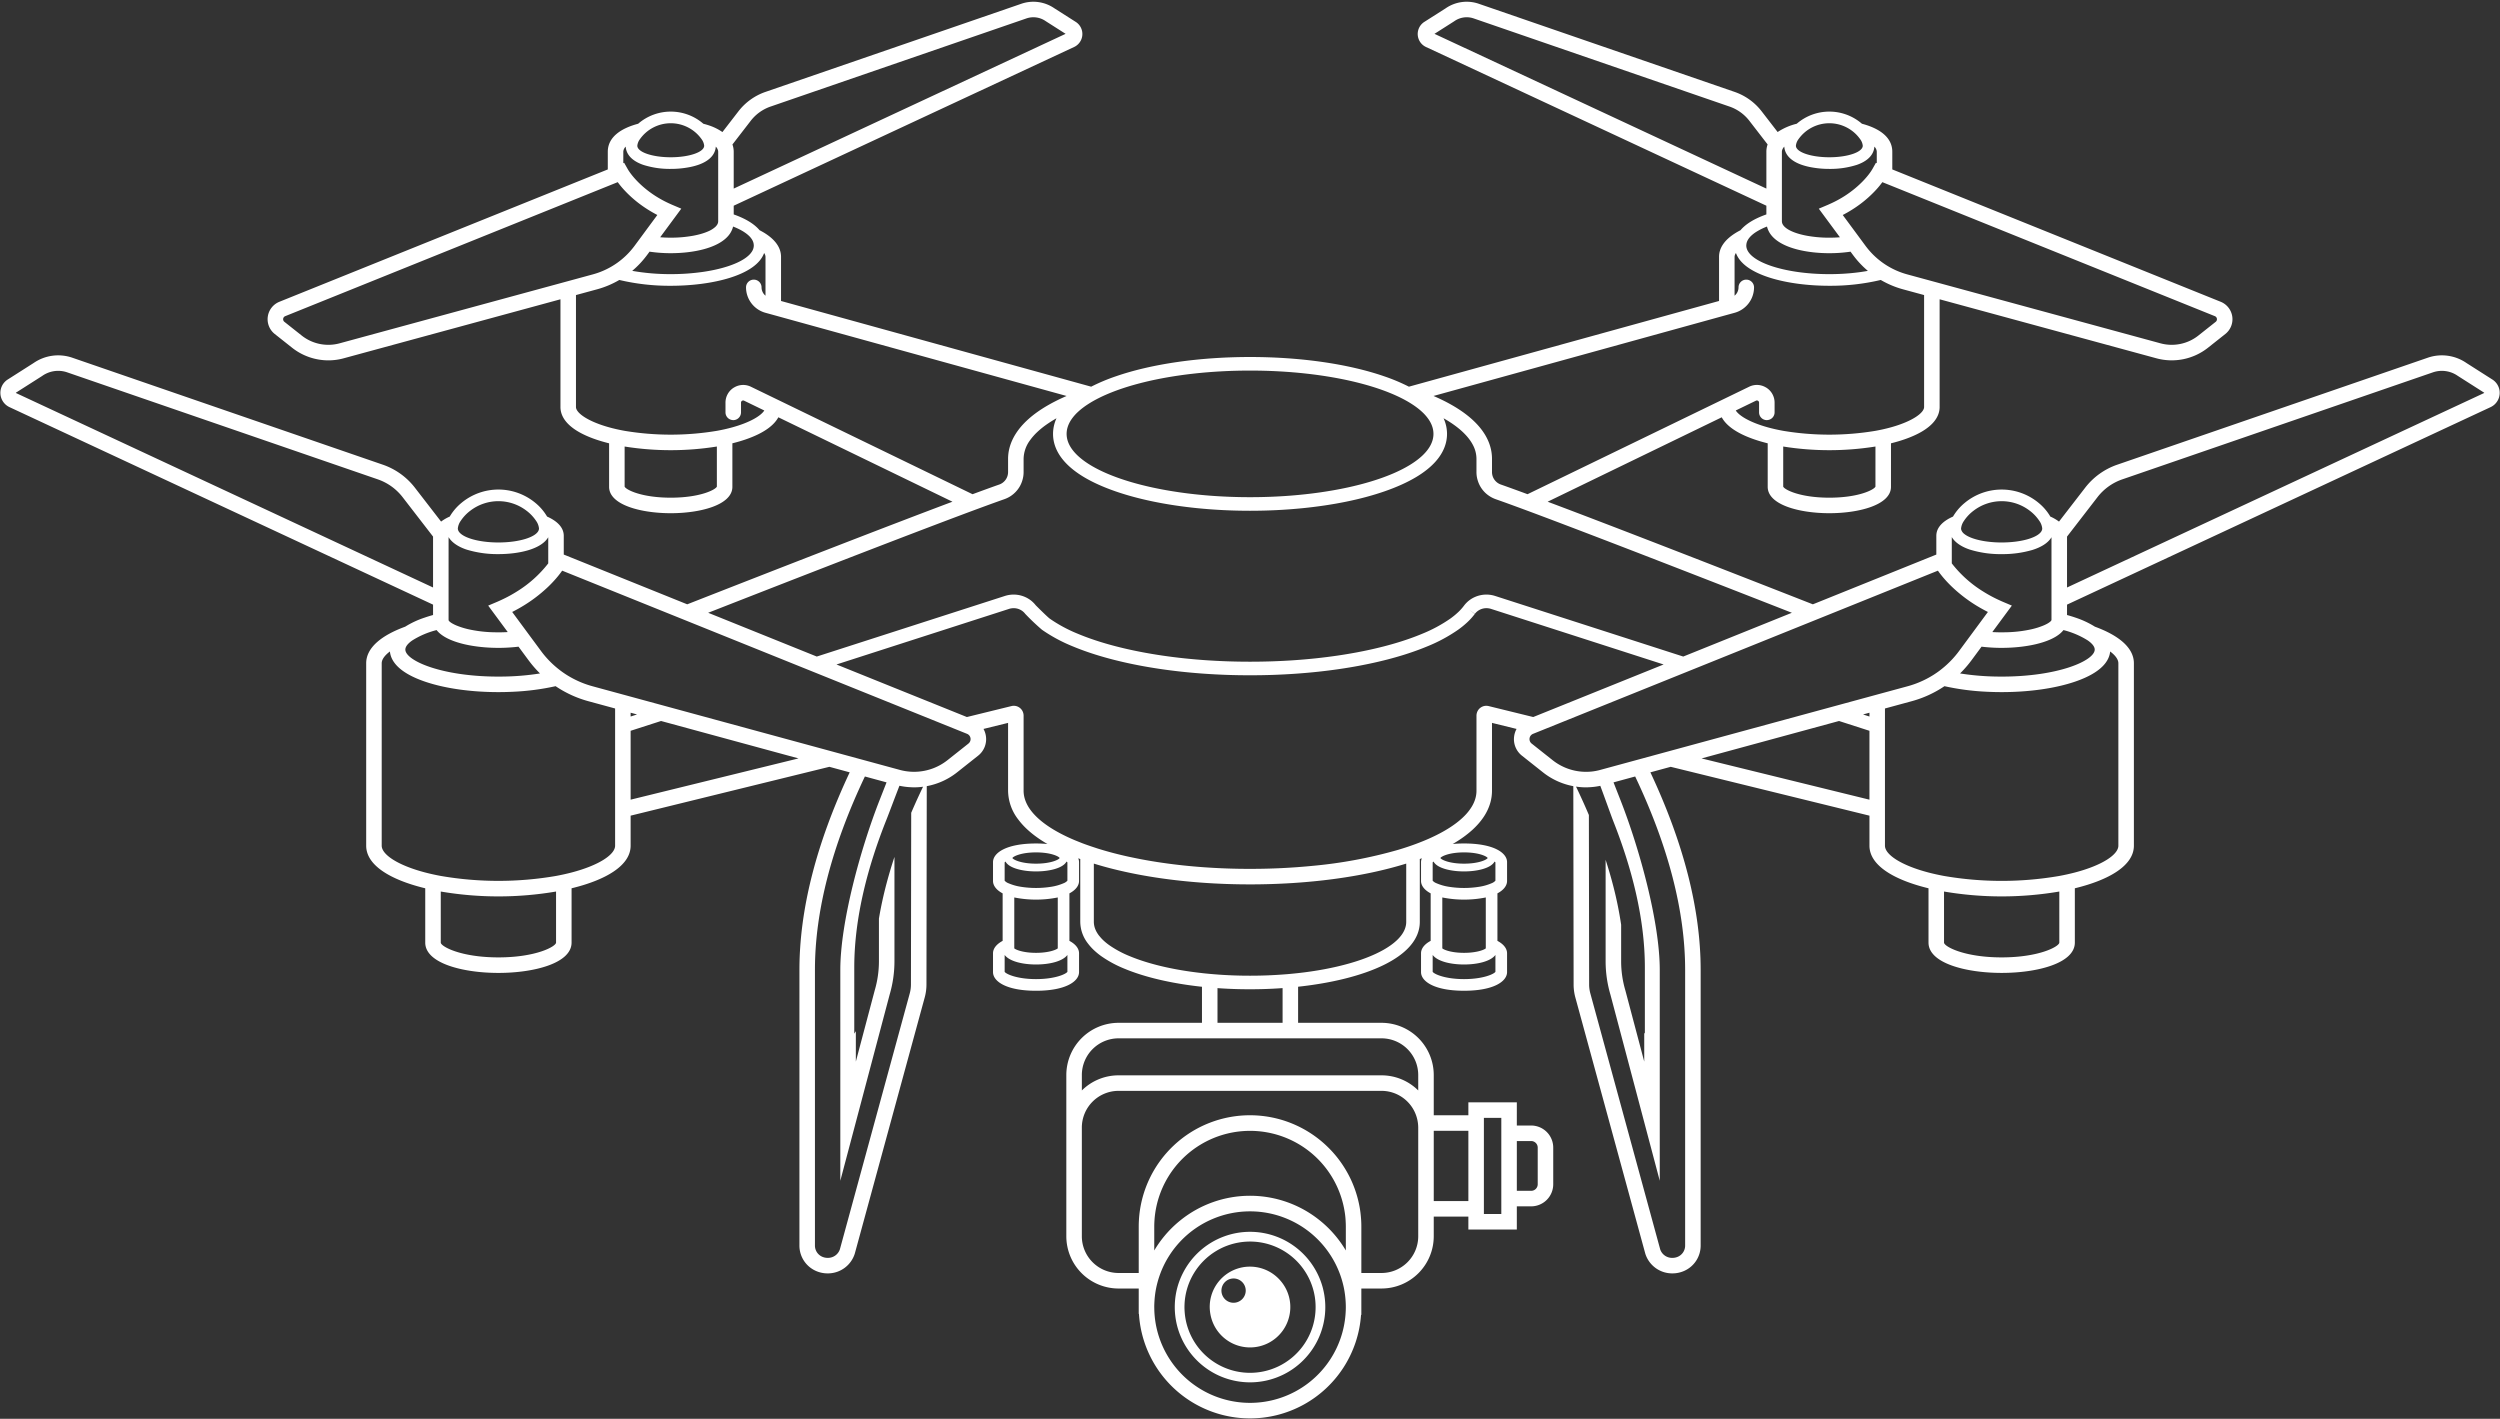 <?xml version="1.0" encoding="UTF-8" standalone="no"?><svg xmlns="http://www.w3.org/2000/svg" xmlns:xlink="http://www.w3.org/1999/xlink" fill="#ffffff" height="731.3" preserveAspectRatio="xMidYMid meet" version="1" viewBox="-0.2 -0.9 1288.6 731.3" width="1288.6" zoomAndPan="magnify"><rect x="-0.2" y="-0.9" width="1288.6" height="731.3" fill="#333333" stroke="none"/><g id="change1_1"><path d="M659.832,659.25a20.721,20.721,0,0,0-36.181,17,20.747,20.747,0,0,0,40.938.017,20.667,20.667,0,0,0-4.757-17.017ZM635.6,670.6a6.26,6.26,0,1,1,6.3-6.3A6.3,6.3,0,0,1,635.6,670.6Zm46.122-7.347a38.294,38.294,0,0,0-3.026-8,38.775,38.775,0,0,0-69.151,0,38.349,38.349,0,0,0-4.167,15.492c-.036.688-.057,1.38-.057,2.077q0,.984.05,1.957a38.8,38.8,0,0,0,77.343,2.043,39.152,39.152,0,0,0,.2-4,38.716,38.716,0,0,0-1.148-9.358C681.755,663.391,681.741,663.32,681.723,663.25Zm-4.195,14.721a33.784,33.784,0,0,1-67.093-2.517c-.068-.871-.113-1.747-.113-2.635,0-.473.017-.942.036-1.411a33.8,33.8,0,0,1,67.17-3.74,33.944,33.944,0,0,1,.387,4.951c0,.067,0,.133,0,.2A33.93,33.93,0,0,1,677.528,677.971ZM507.974,378.5a10.98,10.98,0,0,0-1.234-3.681l12.665-3.113v34.967a24.575,24.575,0,0,0,5.261,14.849A37.443,37.443,0,0,0,529,426.343a50.746,50.746,0,0,0,5.257,4.3c1.67,1.2,3.488,2.363,5.439,3.5-1.807-.173-3.756-.275-5.886-.275-15.315,0-22.171,4.83-22.171,9.616v9.706c0,2.3,1.607,4.613,4.964,6.394v24.48c-3.357,1.781-4.964,4.09-4.964,6.394v9.706c0,4.787,6.856,9.616,22.171,9.616s22.172-4.829,22.173-9.616v-9.706c0-2.3-1.608-4.613-4.965-6.394v-24.48c3.357-1.781,4.965-4.09,4.965-6.394v-9.706a5.2,5.2,0,0,0-.419-1.99c.348.13.7.261,1.05.39v32.357a18.4,18.4,0,0,0,3.923,11.127,27.271,27.271,0,0,0,3.162,3.519,36.388,36.388,0,0,0,3.78,3.09,60.354,60.354,0,0,0,11.819,6.394c.887.371,1.811.739,2.746,1.094,1.854.7,3.823,1.384,5.851,2.02s4.136,1.236,6.309,1.8c3.251.839,6.7,1.6,10.253,2.268,2.372.445,4.833.854,7.316,1.217,2.464.359,5.011.681,7.572.957V526.3h-43a26.949,26.949,0,0,0-26.919,26.919v83.116a26.95,26.95,0,0,0,26.919,26.919h10.4v13.069l.118.016a57.359,57.359,0,0,0,114.473.484h.155V663.25h10.4a26.949,26.949,0,0,0,26.919-26.919V626.188h17.845v6.648h24.977V620.9h7.383A11.4,11.4,0,0,0,800.4,609.516V590.622a11.4,11.4,0,0,0-11.384-11.385h-7.383V567.3H756.658v6.646H738.813V553.215A26.948,26.948,0,0,0,711.894,526.3h-43V507.7c33.981-3.674,62.73-15.015,62.73-33.468v-32.36c.353-.129.7-.257,1.051-.386a5.2,5.2,0,0,0-.419,1.989v9.706c0,2.3,1.608,4.613,4.965,6.394v24.48c-3.357,1.781-4.965,4.09-4.965,6.394v9.706c0,4.787,6.856,9.616,22.172,9.616s22.172-4.829,22.172-9.616v-9.706c0-2.3-1.608-4.613-4.965-6.394v-24.48c3.357-1.781,4.965-4.09,4.965-6.394v-9.706c0-4.786-6.856-9.616-22.172-9.616-2.109,0-4.042.1-5.834.27,16.261-9.434,20.24-19.695,20.24-27.456V371.705l12.665,3.113a11,11,0,0,0-1.235,3.681,10.819,10.819,0,0,0,4.027,10.125l10.864,8.61a35.629,35.629,0,0,0,15.593,7.084l.155,102.282a25.313,25.313,0,0,0,.895,6.632L847.856,645.3a14.51,14.51,0,0,0,13.984,10.153,14.945,14.945,0,0,0,5.984-1.242,14.257,14.257,0,0,0,8.563-13.09V498.988c0-31.047-8.7-65.164-25.907-101.793l10.47-2.85,102.441,25.179v15.482c0,10.293,12.915,17.706,30.439,21.954v27.982c0,10.742,19.549,15.634,37.713,15.634s37.713-4.892,37.713-15.634V456.96c17.524-4.248,30.438-11.661,30.438-21.954V340.983c0-8.135-8.067-14.468-20.094-18.866a46.239,46.239,0,0,0-10.008-4.668c-1.394-.481-2.854-.929-4.364-1.35V310.75l218.319-101.795a8.132,8.132,0,0,0,.931-14.229l-13.358-8.509a22.307,22.307,0,0,0-19.847-2.773l-160.13,55.166a35.506,35.506,0,0,0-16.581,11.9l-13.471,17.444a22.067,22.067,0,0,0-4.466-2.592,26.361,26.361,0,0,0-5.973-7,29.821,29.821,0,0,0-38.218,0,26.361,26.361,0,0,0-5.973,7c-5.2,2.318-8.6,5.6-8.6,9.918v9.665l-63.639,25.649c-47.4-18.587-102.237-39.941-136.707-52.889l89.735-43.513c2.047,3.789,6.782,7.937,16.794,11.392,2.161.746,4.473,1.418,6.9,2.021v22.438c0,9.333,16.469,13.584,31.771,13.584s31.771-4.251,31.771-13.584V227.6c2.428-.6,4.741-1.275,6.9-2.021,15.019-5.183,18.173-11.93,18.173-16.677V153.364l111.481,30.346a30.1,30.1,0,0,0,26.835-5.366l8.95-7.093a9.706,9.706,0,0,0-2.4-16.606L975.166,86.427v-9.1c0-7.6-6.854-12.124-15.653-14.448a25.684,25.684,0,0,0-33.6,0,31.056,31.056,0,0,0-9.846,4.273l-8.233-10.661a29.951,29.951,0,0,0-13.987-10.037l-131.9-45.44a19.084,19.084,0,0,0-16.978,2.36l-10.993,7a7.4,7.4,0,0,0,.849,12.955l175.435,81.8v4.49c-5.775,2.031-10.474,4.73-13.328,8.136-8.957,4.6-11.065,9.815-11.065,13.692v22.787L726.007,198.41a96.958,96.958,0,0,0-12.751-5.355c-18.572-6.409-43.125-9.939-69.135-9.939s-50.562,3.53-69.135,9.939a96.94,96.94,0,0,0-12.75,5.355l-159.86-44.171V131.454c0-3.879-2.107-9.09-11.065-13.694-2.854-3.406-7.553-6.105-13.327-8.136v-4.49l175.436-81.8a7.4,7.4,0,0,0,.848-12.955l-10.992-7a19.08,19.08,0,0,0-16.968-2.364L394.4,46.457A29.951,29.951,0,0,0,380.41,56.494L372.166,67.17a27.07,27.07,0,0,0-6.735-3.369c-.978-.338-2.024-.638-3.1-.92a25.685,25.685,0,0,0-33.6,0c-8.8,2.324-15.653,6.851-15.653,14.448v9.1L143.82,154.645a9.7,9.7,0,0,0-2.4,16.607l8.949,7.092a30.135,30.135,0,0,0,18.694,6.5,29.779,29.779,0,0,0,8.1-1.121l111.518-30.356v55.542c0,4.747,3.153,11.494,18.174,16.677,2.161.746,4.473,1.418,6.9,2.021v22.439c0,9.332,16.47,13.583,31.771,13.583s31.772-4.251,31.772-13.584V227.6c2.427-.6,4.74-1.275,6.9-2.021,10.011-3.455,14.746-7.6,16.794-11.392L490.732,257.7c-34.47,12.948-89.3,34.3-136.708,52.889l-63.639-25.649v-9.665c0-4.32-3.406-7.6-8.6-9.918a26.346,26.346,0,0,0-5.974-7,29.819,29.819,0,0,0-38.217,0,26.383,26.383,0,0,0-5.974,7,22.1,22.1,0,0,0-4.466,2.592L213.68,250.509a35.5,35.5,0,0,0-16.581-11.9L36.981,183.448a22.317,22.317,0,0,0-19.86,2.769L3.764,194.725a8.132,8.132,0,0,0,.932,14.23l218.319,101.8V316.1c-1.51.421-2.97.869-4.364,1.35a46.177,46.177,0,0,0-10.009,4.669c-12.026,4.4-20.094,10.731-20.094,18.863v94.025c0,10.293,12.914,17.706,30.439,21.954v27.982c0,10.742,19.549,15.634,37.713,15.634s37.712-4.892,37.712-15.634V456.96c17.525-4.248,30.439-11.661,30.439-21.954V419.524l102.441-25.179,10.471,2.85c-17.208,36.629-25.907,70.746-25.907,101.793V641.126a14.257,14.257,0,0,0,8.563,13.09,14.938,14.938,0,0,0,5.984,1.242,14.53,14.53,0,0,0,14-10.229l36.032-132a25.358,25.358,0,0,0,.9-6.633l.154-102.285a35.607,35.607,0,0,0,15.594-7.081l10.864-8.61A10.819,10.819,0,0,0,507.974,378.5ZM781.635,587.237h7.383a3.389,3.389,0,0,1,3.384,3.385v18.894a3.388,3.388,0,0,1-3.384,3.384h-7.383ZM764.658,575.3h8.977v49.533h-8.977Zm-25.845,33.953V581.949h17.845v36.239H738.813Zm326.415-333.571,15.666-20.286a27.519,27.519,0,0,1,12.855-9.225l160.108-55.159a14.283,14.283,0,0,1,12.752,1.809l13.572,8.649a.1.1,0,0,1,.061.12c0,.079-.027.089-.076.111l-214.938,100.22ZM533.81,438.46c7.616,0,11.7,2.018,12.185,2.9a.914.914,0,0,1-.1.131c-.78.937-4.819,2.772-12.088,2.772s-11.306-1.835-12.087-2.772a1.011,1.011,0,0,1-.1-.131C522.116,440.478,526.2,438.46,533.81,438.46Zm16.173,61.551c-.713,1.13-6.288,3.76-16.173,3.76s-15.459-2.63-16.171-3.759v-8.694c2.529,3.372,9.366,4.921,16.171,4.921s13.643-1.549,16.173-4.921ZM522.6,487.924V461.688a57.186,57.186,0,0,0,22.415,0v26.236a2.49,2.49,0,0,1-.275.2c-1.318.872-5.168,2.111-10.933,2.111S524.2,489,522.878,488.128A2.49,2.49,0,0,1,522.6,487.924Zm27.38-37.744v2.857a5.025,5.025,0,0,1-1.965,1.319,26.012,26.012,0,0,1-6.4,1.824,49.713,49.713,0,0,1-15.616,0,26.008,26.008,0,0,1-6.4-1.824,5.031,5.031,0,0,1-1.964-1.318v-9.42a1.922,1.922,0,0,1,.438-.438c1.855,3.477,9.009,5.085,15.733,5.085s13.879-1.608,15.734-5.085a1.951,1.951,0,0,1,.439.438ZM693.319,676.819a49.362,49.362,0,0,1-98.349.6q-.187-2.008-.208-4.063c0-.179-.014-.357-.014-.537,0-1.172.056-2.33.136-3.482a49.333,49.333,0,0,1,.8-6.087c.267-1.355.6-2.687.972-4q.584-2.037,1.331-4a49.379,49.379,0,0,1,92.263,0q.748,1.961,1.33,4c.376,1.313.705,2.645.973,4a49.472,49.472,0,0,1,.763,5.569c.106,1.321.175,2.652.175,4S693.425,675.5,693.319,676.819Zm.175-44.644v11.469a57.616,57.616,0,0,0-5.265-7.47q-1.736-2.083-3.656-4a58.14,58.14,0,0,0-4.473-4,57.216,57.216,0,0,0-71.958,0,58.125,58.125,0,0,0-4.472,4q-1.92,1.911-3.656,4a57.623,57.623,0,0,0-5.266,7.47V631.323c0-1.059.045-2.106.111-3.149a49.368,49.368,0,0,1,97.775-5.985c.247,1.316.453,2.648.593,4,.068.658.114,1.322.156,1.986.066,1.043.111,2.09.111,3.149Zm37.319-50.226v54.382a18.94,18.94,0,0,1-18.919,18.919h-10.4V631.323c0-1.057-.033-2.106-.09-3.149-.036-.665-.092-1.326-.151-1.986-.12-1.347-.282-2.681-.494-4-.217-1.351-.489-2.683-.8-4a57.06,57.06,0,0,0-7.7-18.019,56.32,56.32,0,0,0-8-9.787,57.331,57.331,0,0,0-97.424,37.792c-.057,1.043-.09,2.092-.09,3.149V655.25h-10.4a18.941,18.941,0,0,1-18.919-18.919V580.289a18.94,18.94,0,0,1,18.919-18.919H711.894a18.935,18.935,0,0,1,17.8,12.579,18.7,18.7,0,0,1,.956,4,18.993,18.993,0,0,1,.16,2.339ZM711.894,534.3a18.939,18.939,0,0,1,18.919,18.919v7.947a26.829,26.829,0,0,0-18.919-7.792H576.348a26.831,26.831,0,0,0-18.919,7.792v-7.947A18.94,18.94,0,0,1,576.348,534.3H711.894Zm-84.549-8V508.428l.058,0c2.717.191,5.489.337,8.242.434,2.8.1,5.65.147,8.476.147,5.616,0,11.24-.2,16.777-.6V526.3Zm97.242-51.169q-.041.447-.122.889a10.99,10.99,0,0,1-.842,2.619,14.253,14.253,0,0,1-1.529,2.54,20.2,20.2,0,0,1-2.351,2.609,29.454,29.454,0,0,1-3.054,2.493,42.15,42.15,0,0,1-3.716,2.361q-2.017,1.146-4.339,2.216t-4.92,2.058q-.975.371-1.987.728-3.036,1.073-6.4,2.03c-3.976,1.133-8.272,2.136-12.835,2.991q-1.712.321-3.472.614-3.519.585-7.222,1.054c-.957.121-1.93.23-2.9.339q-1.979.221-4,.407c-.22.021-.436.045-.657.065-1.1.1-2.221.184-3.343.266-5.413.4-11.022.608-16.777.608q-4.168,0-8.231-.143t-7.994-.421c-.185-.013-.366-.03-.551-.044q-2.02-.148-4-.331c-1.061-.1-2.119-.2-3.163-.31-.282-.03-.556-.066-.836-.1-2.229-.249-4.422-.525-6.56-.837q-3.612-.526-7.038-1.17c-3.422-.642-6.694-1.366-9.794-2.166q-3.1-.8-5.963-1.7-1.429-.449-2.795-.92t-2.666-.965q-1.3-.493-2.531-1.008a53.508,53.508,0,0,1-10.445-5.627,29.545,29.545,0,0,1-3.053-2.493,20.79,20.79,0,0,1-1.756-1.886c-.2-.241-.413-.479-.6-.723q-.31-.416-.584-.837t-.51-.847a12.394,12.394,0,0,1-.794-1.721,10.326,10.326,0,0,1-.605-2.643c-.028-.3-.042-.6-.042-.895v-30c2.774.864,5.688,1.692,8.674,2.463,4.668,1.2,9.622,2.3,14.725,3.257,3.411.64,6.952,1.229,10.522,1.75,3.587.523,7.3.992,11.024,1.392,3.755.4,7.616.746,11.476,1.019,3.915.276,7.91.486,11.873.625,4.028.141,8.138.213,12.213.213,29.923,0,58.268-3.792,80.507-10.719v30C724.628,474.531,724.614,474.83,724.587,475.127ZM770.6,500.012c-.713,1.129-6.288,3.759-16.172,3.759s-15.459-2.63-16.172-3.759v-8.694c2.529,3.372,9.367,4.921,16.172,4.921s13.643-1.549,16.172-4.921Zm-27.379-12.088V461.688a57.181,57.181,0,0,0,22.414,0v26.236a2.4,2.4,0,0,1-.275.2c-1.318.872-5.168,2.111-10.932,2.111S744.818,489,743.5,488.128A2.4,2.4,0,0,1,743.225,487.924Zm26.941-44.744a1.964,1.964,0,0,1,.438.438v9.42a5.029,5.029,0,0,1-1.965,1.318,25.985,25.985,0,0,1-6.4,1.824,49.713,49.713,0,0,1-15.616,0,25.985,25.985,0,0,1-6.4-1.824,5.029,5.029,0,0,1-1.965-1.318v-9.42a1.964,1.964,0,0,1,.438-.438c1.856,3.477,9.009,5.085,15.734,5.085S768.31,446.657,770.166,443.18Zm-15.734-4.72c7.616,0,11.695,2.018,12.185,2.9a.856.856,0,0,1-.1.131c-.781.937-4.819,2.772-12.087,2.772s-11.306-1.835-12.087-2.772a.856.856,0,0,1-.1-.131C742.737,440.478,746.816,438.46,754.432,438.46Zm12.659-75.422a5.177,5.177,0,0,0-.6-.111c-.068-.008-.135-.008-.2-.013-.132-.011-.263-.023-.393-.024a5.39,5.39,0,0,0-.931.091c-.039.008-.078.012-.116.02a4.964,4.964,0,0,0-.818.251l-.147.061a5.116,5.116,0,0,0-.741.4c-.039.025-.075.053-.113.079a5.142,5.142,0,0,0-.68.552,5.258,5.258,0,0,0-.575.683c-.024.034-.05.066-.073.1a4.981,4.981,0,0,0-.413.748c-.022.049-.043.1-.064.149a4.951,4.951,0,0,0-.262.833c-.01.045-.016.09-.025.136a5.089,5.089,0,0,0-.1.949v38.732q0,.522-.038,1.04c-.026.345-.064.69-.114,1.033a14.823,14.823,0,0,1-.451,2.046,16.386,16.386,0,0,1-.742,2.015,18.985,18.985,0,0,1-1.026,1.984,25.475,25.475,0,0,1-3.762,4.8q-.459.468-.95.931-.981.924-2.089,1.829-.555.452-1.139.9-1.752,1.338-3.776,2.623t-4.3,2.51q-3.036,1.635-6.506,3.158-1.041.456-2.121.9t-2.195.88q-1.2.471-2.447.929t-2.529.9q-1,.345-2.024.681-1,.33-2.029.652t-2.1.642a238.667,238.667,0,0,1-44.429,8.294q-7.615.747-15.63,1.137-4,.194-8.084.292t-8.239.1q-6.042,0-11.933-.208l-.246-.011q-5.759-.205-11.343-.6-2.85-.2-5.647-.45t-5.539-.543q-5.109-.549-10-1.256c-.238-.034-.484-.064-.721-.1q-2.618-.382-5.17-.807t-5.033-.89c-1-.187-1.98-.382-2.959-.579-1.457-.292-2.9-.591-4.316-.9q-1.776-.393-3.507-.807t-3.417-.849q-2.247-.58-4.409-1.2t-4.235-1.266c-.692-.217-1.353-.445-2.029-.667-2.026-.667-4.006-1.35-5.889-2.065-.381-.145-.737-.3-1.112-.443q-.734-.287-1.453-.579c-.364-.148-.746-.29-1.1-.44q-2.229-.931-4.3-1.911-3.1-1.467-5.821-3.032t-5.024-3.215q-.613-.441-1.2-.886t-1.138-.9q-1.107-.9-2.09-1.829t-1.835-1.872q-.426-.472-.819-.951c-.263-.318-.514-.639-.754-.96a19.658,19.658,0,0,1-2.736-4.937,15.339,15.339,0,0,1-.7-2.543,14.212,14.212,0,0,1-.237-2.587V367.94a5.089,5.089,0,0,0-.1-.949c-.008-.046-.014-.091-.024-.136a4.951,4.951,0,0,0-.262-.833c-.021-.05-.042-.1-.065-.149a4.889,4.889,0,0,0-.412-.748c-.024-.035-.05-.068-.075-.1a4.732,4.732,0,0,0-1.252-1.233c-.039-.027-.076-.055-.115-.081a5.145,5.145,0,0,0-.74-.4l-.148-.061A4.952,4.952,0,0,0,523.4,363c-.038-.008-.078-.012-.116-.02a5.006,5.006,0,0,0-.878-.088,4.466,4.466,0,0,0-.455.021c-.065.006-.129,0-.194.013a5.177,5.177,0,0,0-.6.111l-22.987,5.649-2.306-.929-7.335-2.956-2.43-.98-1.335-.538-3.773-1.52L468.91,356.9l-3.767-1.519-3.765-1.517L430.955,341.6l49.091-15.814,6.428-2.07,6.519-2.1,21.424-6.9,5.518-1.778a7.642,7.642,0,0,1,1.4-.3,7.509,7.509,0,0,1,4.457.8,7.278,7.278,0,0,1,2.439,2.056,114.08,114.08,0,0,0,8.647,8.209,81.078,81.078,0,0,0,15.831,8.542c1.23.514,2.5,1.02,3.776,1.5,2.558.972,5.288,1.914,8.114,2.8,2.806.88,5.772,1.725,8.816,2.511,4.575,1.18,9.429,2.254,14.429,3.191,3.354.629,6.834,1.207,10.342,1.719,3.527.515,7.179.977,10.855,1.372,3.706.4,7.512.735,11.314,1,3.864.273,7.805.481,11.712.618,7.946.278,16.165.278,24.113,0,3.906-.137,7.847-.345,11.712-.618,3.8-.268,7.609-.606,11.313-1,3.676-.395,7.329-.857,10.855-1.372,3.509-.512,6.988-1.09,10.342-1.719,5-.937,9.855-2.011,14.429-3.191,3.045-.786,6.011-1.631,8.817-2.511,2.824-.887,5.554-1.829,8.113-2.8,1.272-.483,2.543-.99,3.777-1.5a81.039,81.039,0,0,0,15.83-8.542,46.2,46.2,0,0,0,4.789-3.912,32.841,32.841,0,0,0,3.814-4.238l-2.806-2.092,2.869,2.009a7.206,7.206,0,0,1,2.419-2.034,7.54,7.54,0,0,1,4.459-.8,7.716,7.716,0,0,1,1.4.3l5.516,1.777,21.426,6.9,6.52,2.1,6.428,2.07,49.09,15.814-30.423,12.262-3.765,1.517-3.766,1.518-12.078,4.868-3.772,1.52-1.725.695-2.04.823-7.726,3.114-1.915.771Zm101.3,135.95V641.126a6.258,6.258,0,0,1-3.749,5.752,6.9,6.9,0,0,1-2.8.58,6.46,6.46,0,0,1-6.288-4.336l-36.033-132a17.332,17.332,0,0,1-.612-4.536l-.133-87.394q-1.952-4.613-4.013-9.075-1.294-2.816-2.616-5.57,1.3.19,2.608.286c.853.062,1.709.1,2.566.1.478,0,.956-.03,1.434-.049a35.158,35.158,0,0,0,4.838-.531c.356-.064.71-.139,1.065-.211,2.117,5.616,5.721,15.753,6.749,18.355,9.372,23.725,16.225,49.771,16.225,75.246v34.148l-.322-.5v14.906l-9.7-36.592-.029-.1a53.37,53.37,0,0,1-2.177-15.07V475.759a192.24,192.24,0,0,0-4-19.72c-1.186-4.632-2.531-9.227-4-13.771v52.26a61.379,61.379,0,0,0,2.486,17.275l25.417,95.91V498.988c0-24.613-10.46-62.513-20.178-87.31l-3.65-9.311,11.159-3.038C859.737,435.353,868.387,468.759,868.387,498.988Zm95-87.7-86.537-21.27,70.856-19.287,15.681,5.051Zm0-42.86-3.307-1.066,3.307-.9Zm97.865,116.516c0,1.962-10.217,7.634-29.713,7.634s-29.713-5.672-29.713-7.634V458.628a176.638,176.638,0,0,0,59.426,0Zm26.2-150.046c2.776,2.074,4.236,4.174,4.236,6.085v94.025c0,4.5-8.073,10.052-22.438,13.821-1.281.336-2.621.654-4,.959q-1.937.429-4,.814a174.723,174.723,0,0,1-59.426,0q-2.064-.384-4-.814c-1.379-.305-2.72-.623-4-.959-14.365-3.769-22.439-9.322-22.439-13.821V364.282l13.876-3.777a56.624,56.624,0,0,0,16.794-7.719,127.069,127.069,0,0,0,21.445,2.85c2.639.137,5.323.207,8.037.207h.217c14.232-.02,27.66-1.959,37.832-5.47C1083.39,345.61,1087.027,339.5,1087.459,334.9Zm-25.612-9.4a11.979,11.979,0,0,0,1.556-1.628,43.492,43.492,0,0,1,12.493,5.313c2.354,1.624,3.611,3.263,3.611,4.731,0,5.68-18.685,13.932-47.964,13.932-.958,0-1.9-.009-2.837-.027a132.451,132.451,0,0,1-18.606-1.6,56.433,56.433,0,0,0,3.881-4.223c.583-.7,1.152-1.417,1.7-2.149.083-.111.172-.218.254-.33l5.243-7.1q1.1.135,2.221.238c2.691.253,5.434.38,8.143.38C1043.439,333.032,1055.992,330.632,1061.847,325.5Zm-49.7-57.968a21.287,21.287,0,0,1,5.027-5.273,23.793,23.793,0,0,1,28.729,0,21.292,21.292,0,0,1,5.028,5.272,8.085,8.085,0,0,1,1.522,3.968,2.614,2.614,0,0,1-.116.757c-1.1,3.63-9.988,6.461-20.8,6.461a58.438,58.438,0,0,1-6.219-.325c-1.31-.14-2.565-.324-3.75-.546-4.149-.778-7.45-2.026-9.3-3.537a4.4,4.4,0,0,1-1.528-2.054,2.6,2.6,0,0,1-.116-.756A8.089,8.089,0,0,1,1012.151,267.527Zm2.646,14.743a53.168,53.168,0,0,0,16.746,2.443,54.709,54.709,0,0,0,15.879-2.157c4.407-1.389,8.014-3.513,9.807-6.545V279.5l0,5.263,0,20.889v13.055c-.134.433-.777,1.043-1.917,1.714a19.776,19.776,0,0,1-2.42,1.174,38.148,38.148,0,0,1-6.082,1.88,65.948,65.948,0,0,1-12.087,1.5c-.759.029-1.549.04-2.346.048-.272,0-.53.014-.807.014-1.726,0-3.314-.058-4.84-.147l1.487-2.013.433-.587,1.7-2.3.844-1.144,1.725-2.335.381-.516.834-1.129,2.077-2.813.591-.8-4.675-1.977c-.683-.289-1.336-.594-2-.9q-2.358-1.084-4.512-2.27-1.906-1.049-3.656-2.153a61.121,61.121,0,0,1-16.118-14.466l0-13.562C1007.88,279.369,1012.021,281.313,1014.8,282.27ZM934.265,319.2l10.8-4.352,52.794-21.278.815-.329a50.629,50.629,0,0,0,3.186,4.061c1.189,1.374,2.522,2.782,4,4.2a75.214,75.214,0,0,0,14.592,10.881c.2.114.4.226.6.339,1.1.62,2.226,1.23,3.393,1.814l-.347.47-.892,1.209-1.356,1.834-.809,1.1-.946,1.281-2.152,2.913-.311.422-2.614,3.538-2.568,3.478-2.943,3.985a48.155,48.155,0,0,1-3.418,4.112,48.722,48.722,0,0,1-5.729,5.267c-.3.238-.605.479-.915.71q-1.567,1.167-3.225,2.208a48.918,48.918,0,0,1-4.7,2.592,48.253,48.253,0,0,1-8.346,3.137l-11.775,3.2-4,1.089-4,1.089-17.256,4.7-12.375,3.368-72.912,19.847-13.911,3.787-1.993.542-1.939.528-3.931,1.07-10.53,2.866-1.139.31-2.611.711a27.414,27.414,0,0,1-4.83.909c-.408.039-.816.06-1.223.082a27.71,27.71,0,0,1-18.613-5.922l-10.863-8.61a2.925,2.925,0,0,1,.723-5.006l.686-.277,5.517-2.223,7.18-2.894.607-.245,1.957-.789,1.8-.724,3.759-1.516,12.061-4.861,3.757-1.514,3.753-1.513,38.117-15.362,10.142-4.088Zm32.218-69.266c-.8,1.67-8.817,5.692-23.771,5.692s-22.971-4.022-23.771-5.692V229.256a150.589,150.589,0,0,0,47.542,0Zm8.683-154.881,166.266,67.012a1.7,1.7,0,0,1,.422,2.917l-8.949,7.093A22.123,22.123,0,0,1,1113.178,176l-113.62-30.928-4-1.089-4-1.088-8.81-2.4c-.922-.251-1.83-.542-2.727-.859a39.535,39.535,0,0,1-17.87-12.8c-.241-.306-.483-.611-.715-.925L957.072,120l-1.669-2.26-3.116-4.22-.746-1.011-1.037-1.4-.878-1.189c.319-.165.627-.336.941-.5q.806-.434,1.584-.88,2.421-1.389,4.586-2.889a59.266,59.266,0,0,0,10.429-9.112,44.6,44.6,0,0,0,2.875-3.544Zm-48.425-24.11a19.492,19.492,0,0,1,31.942,0,6.676,6.676,0,0,1,1.258,3.27c0,3.284-7.714,5.945-17.229,5.945s-17.228-2.661-17.228-5.945A6.672,6.672,0,0,1,926.741,70.943Zm-8.482,40.279V77.331a3.058,3.058,0,0,1,.085-.68,4.287,4.287,0,0,1,1.154-1.973c.148,2.59,1.63,6.842,9.075,9.411a33.562,33.562,0,0,0,4.457,1.171,50.764,50.764,0,0,0,9.682.9,44.892,44.892,0,0,0,14.14-2.069c7.444-2.569,8.926-6.821,9.074-9.411a3.868,3.868,0,0,1,1.24,2.652V83.2l-.444-.179L965,86.081c-1.831,3.245-6.573,9.007-14.332,14-1.149.74-2.373,1.459-3.654,2.155-1.241.674-2.551,1.318-3.918,1.931-.38.171-.75.348-1.14.513l-.431.182-4.245,1.8,1.918,2.6.608.823.588.8,1.73,2.342.8,1.081,2.168,2.935,3.072,4.16c-.986.077-1.992.136-3.018.171q-1.2.04-2.429.042a63.984,63.984,0,0,1-11.656-1.019c-1.386-.26-2.691-.564-3.9-.908a29.857,29.857,0,0,1-3.315-1.144c-.076-.032-.147-.066-.222-.1-.415-.178-.814-.362-1.186-.552a13.909,13.909,0,0,1-1.765-1.06,8.892,8.892,0,0,1-.927-.757,6.088,6.088,0,0,1-.714-.792c-.029-.038-.051-.077-.078-.116a4.231,4.231,0,0,1-.41-.708,3.535,3.535,0,0,1-.156-.422,3.074,3.074,0,0,1-.1-.533,3.033,3.033,0,0,1-.024-.33Zm-179.07-94.68,10.145-6.462.144-.1a11.054,11.054,0,0,1,9.874-1.4L891.24,54.02A21.977,21.977,0,0,1,901.5,61.384l9.4,12.169a11.291,11.291,0,0,0-.639,3.777V96.307ZM899.934,125.26c.167-2.353,1.923-4.569,4.92-6.525a31.785,31.785,0,0,1,5.728-2.862q.126.523.3,1.024a11.554,11.554,0,0,0,2.031,3.579c5.445,6.611,18.353,9.134,29.8,9.134a74.471,74.471,0,0,0,10.305-.7c.207-.029.414-.06.62-.091L955,130.662c.082.112.171.219.254.33a47.185,47.185,0,0,0,7.32,7.721c-.432.079-.864.158-1.305.231q-1.87.311-3.84.56t-4.02.432q-2.052.181-4.179.295c-2.125.112-4.3.17-6.519.17-23.641,0-42.806-6.614-42.806-14.772C899.906,125.505,899.925,125.383,899.934,125.26Zm-14.068,37.278,4-1.105,4-1.1.09-.025a13.638,13.638,0,0,0,9.949-13.072,4,4,0,0,0-8,0,5.56,5.56,0,0,1-2.039,4.278V131.454a3.507,3.507,0,0,1,.717-1.936c4.159,11.567,26.875,16.883,48.128,16.883a112.132,112.132,0,0,0,26.509-3,47.244,47.244,0,0,0,11.425,4.812l10.912,2.97v57.72c0,2.919-5.8,7.32-17.075,10.456q-1.9.528-4,1-1.914.432-4,.809a144.51,144.51,0,0,1-47.542,0q-2.083-.378-4-.809-2.106-.475-4-1c-9.171-2.55-14.708-5.934-16.458-8.681l10.412-5.049a1.113,1.113,0,0,1,1.6,1v5.023a4,4,0,0,0,4,4,4.064,4.064,0,0,0,.445-.044,3.988,3.988,0,0,0,3.555-3.956v-5.023a9.079,9.079,0,0,0-4.286-7.729c-.1-.063-.207-.109-.309-.167a9.038,9.038,0,0,0-8.506-.3l-7.527,3.65-4,1.94-4,1.939-98.719,47.87c-5.425-2.007-10.075-3.695-13.782-5a6.8,6.8,0,0,1-4.528-6.416v-6.822c0-9.144-5.52-21.757-30.149-32.4Zm-335.8,56.868a13.307,13.307,0,0,1,.6-1.633,15.82,15.82,0,0,1,1.331-2.4,22.637,22.637,0,0,1,3.316-3.85,32.909,32.909,0,0,1,2.615-2.209q.947-.723,1.991-1.426c.193-.13.395-.259.593-.388q.681-.444,1.4-.88c.065-.04.127-.08.192-.119q1.139-.683,2.368-1.345c.626-.337,1.275-.668,1.936-1,.2-.1.4-.2.613-.305q1.317-.639,2.722-1.256.7-.307,1.424-.61c.533-.223,1.077-.443,1.627-.661q1.41-.559,2.89-1.1,1.566-.567,3.208-1.107,3.284-1.08,6.859-2.05,1.787-.484,3.64-.94c15.446-3.79,34.333-6.019,54.729-6.019s39.284,2.229,54.73,6.019q1.853.454,3.639.94,3.573.968,6.86,2.05,1.641.54,3.207,1.107,1.482.535,2.89,1.1c.55.218,1.094.438,1.628.661q.721.3,1.424.61,1.4.617,2.722,1.256c.208.1.408.2.613.305.66.329,1.309.66,1.935,1q1.23.662,2.369,1.345c.065.039.127.079.192.119q.723.438,1.407.886c.2.127.394.254.584.382q1.044.7,1.991,1.426a33.089,33.089,0,0,1,2.615,2.209,22.585,22.585,0,0,1,3.315,3.85,15.915,15.915,0,0,1,1.332,2.4,13.3,13.3,0,0,1,.6,1.633,11.762,11.762,0,0,1,.488,3.336c0,15.556-31.549,28.567-73.769,31.834-6.685.517-13.636.792-20.773.792s-14.087-.275-20.772-.792c-42.221-3.267-73.77-16.278-73.77-31.834A11.8,11.8,0,0,1,550.067,219.406ZM386.742,61.384A21.972,21.972,0,0,1,397,54.02L528.9,8.582a11.055,11.055,0,0,1,9.868,1.4l10.289,6.557L377.984,96.307V77.331a11.069,11.069,0,0,0-.653-3.761Zm-11.41,59.092a11.531,11.531,0,0,0,2.03-3.579,10.574,10.574,0,0,0,.3-1.024c.3.119.609.237.9.359q1.31.547,2.465,1.137t2.144,1.218c.076.049.144.1.218.148a16.905,16.905,0,0,1,2.351,1.814,9.779,9.779,0,0,1,1.727,2.1,6.307,6.307,0,0,1,.586,1.287,5.762,5.762,0,0,1,.169.657,5.527,5.527,0,0,1,.088.665c.009.123.027.245.027.369a5.787,5.787,0,0,1-.87,2.977,9.779,9.779,0,0,1-1.727,2.1,17.268,17.268,0,0,1-2.569,1.962q-.988.627-2.144,1.218t-2.465,1.137q-1.308.547-2.762,1.049t-3.04.953c-1.586.452-3.267.865-5.032,1.235s-3.614.7-5.535.978A116.245,116.245,0,0,1,345.53,140.4a112.6,112.6,0,0,1-19.863-1.688,47.142,47.142,0,0,0,7.32-7.721c.083-.111.172-.218.255-.33l1.364-1.847c.206.031.412.062.62.091a74.446,74.446,0,0,0,10.3.7C356.979,129.61,369.887,127.087,375.332,120.476ZM329.559,70.943a19.492,19.492,0,0,1,31.942,0,6.676,6.676,0,0,1,1.258,3.27c0,3.284-7.714,5.945-17.229,5.945S328.3,77.5,328.3,74.213A6.672,6.672,0,0,1,329.559,70.943Zm-8.482,6.387a3.866,3.866,0,0,1,1.239-2.652c.148,2.59,1.63,6.842,9.075,9.411a44.89,44.89,0,0,0,14.139,2.069,50.668,50.668,0,0,0,9.682-.9,33.578,33.578,0,0,0,4.458-1.171c7.444-2.569,8.926-6.821,9.075-9.411a4.293,4.293,0,0,1,1.153,1.973,3,3,0,0,1,.086.679v35.841a3.033,3.033,0,0,1-.024.33c0,.035,0,.07-.008.1a3.465,3.465,0,0,1-.465,1.267c-.058.1-.128.195-.2.292a5.887,5.887,0,0,1-.791.908,13.442,13.442,0,0,1-3.878,2.369c-.075.033-.146.066-.222.1a29.929,29.929,0,0,1-3.315,1.144c-1.208.344-2.513.648-3.9.908a63.976,63.976,0,0,1-11.656,1.019q-1.228,0-2.428-.042c-1.027-.035-2.033-.094-3.018-.171l3.072-4.16,2.167-2.935.8-1.081,1.729-2.342.589-.8.608-.823,1.918-2.6-4.246-1.8-.43-.182c-.39-.165-.76-.342-1.14-.513-1.367-.613-2.677-1.257-3.919-1.931-1.281-.7-2.5-1.415-3.653-2.155-7.76-5-12.5-10.76-14.333-14l-1.724-3.057-.444.179Zm-32.393,67.743L175.027,176.011a22.1,22.1,0,0,1-19.69-3.936l-8.948-7.093a1.7,1.7,0,0,1,.421-2.917L313.077,95.053l5.125-2.066a44.6,44.6,0,0,0,2.875,3.544,59.266,59.266,0,0,0,10.429,9.112q2.163,1.494,4.586,2.889.779.447,1.584.88c.313.168.622.339.941.5l-.878,1.189-1.037,1.4-.746,1.011-3.117,4.22L331.17,120l-4.364,5.909c-.232.314-.474.62-.714.926a39.565,39.565,0,0,1-17.87,12.8c-.9.316-1.806.607-2.728.858l-8.81,2.4-4,1.089ZM369.3,249.934c-.8,1.67-8.818,5.692-23.772,5.692s-22.972-4.022-23.771-5.693V229.256a150.6,150.6,0,0,0,47.543,0Zm33.074-43.965-4-1.939-4-1.94-7.517-3.645a9.043,9.043,0,0,0-8.516.291c-.1.058-.209.1-.309.167a9.077,9.077,0,0,0-4.287,7.729v5.023a3.986,3.986,0,0,0,3.555,3.955,3.854,3.854,0,0,0,.445.045,4,4,0,0,0,4-4v-5.023a1.112,1.112,0,0,1,1.611-.994l10.4,5.044c-1.751,2.746-7.288,6.13-16.458,8.68q-1.9.528-4,1-1.914.431-4,.809a144.552,144.552,0,0,1-47.543,0q-2.084-.378-4-.809-2.106-.474-4-1c-11.278-3.136-17.075-7.537-17.075-10.456v-57.72l10.912-2.97a47.228,47.228,0,0,0,11.425-4.812,112.132,112.132,0,0,0,26.509,3c21.254,0,43.969-5.316,48.129-16.883a3.522,3.522,0,0,1,.717,1.934v20.057a5.559,5.559,0,0,1-2.04-4.278,4,4,0,0,0-8,0,13.641,13.641,0,0,0,9.95,13.072l.09.025,4,1.1,4,1.105,147.186,40.67c-.788.341-1.567.686-2.322,1.034-2.441,1.126-4.758,2.311-6.889,3.521-17.312,9.833-20.946,20.568-20.946,27.842v6.822a6.8,6.8,0,0,1-4.528,6.416c-3.707,1.3-8.358,2.989-13.782,5ZM367.593,313.863l2.67-1.045q4.014-1.572,8.066-3.157l8.125-3.176,5.437-2.123,2.722-1.063,5.443-2.123,2.72-1.06q5.438-2.12,10.843-4.221,4.05-1.577,8.065-3.135l7.976-3.095c5.282-2.047,10.486-4.061,15.576-6.026q5.088-1.964,10.014-3.859l4.871-1.873c4.822-1.852,9.492-3.639,13.972-5.348l2.224-.848,4.35-1.655,4.21-1.6,4.064-1.536q2.99-1.128,5.8-2.182,3.085-1.156,5.932-2.216c1.558-.579,3.066-1.138,4.51-1.67l.163-.06,1.415-.521q2.277-.837,4.337-1.584.891-.322,1.738-.628,1.272-.459,2.445-.877t2.244-.794a14.749,14.749,0,0,0,2.657-1.24q.416-.248.812-.52a14.762,14.762,0,0,0,4.306-4.587,14.386,14.386,0,0,0,.892-1.755,15.283,15.283,0,0,0,.655-1.871,14.628,14.628,0,0,0,.375-1.673,14.824,14.824,0,0,0,.182-2.318v-6.822a16.56,16.56,0,0,1,3.409-9.7,28.476,28.476,0,0,1,3.43-3.914,41.982,41.982,0,0,1,4.517-3.735q.63-.454,1.292-.9.993-.673,2.055-1.331t2.194-1.3l.066-.035a19.277,19.277,0,0,0-1.789,8.058c0,8.441,5.623,20.444,32.407,29.687,11.963,4.128,26.415,7.054,42.132,8.619,8.683.865,17.747,1.32,27,1.32s18.32-.455,27-1.32c15.716-1.565,30.168-4.491,42.131-8.619,26.785-9.243,32.407-21.246,32.407-29.687a19.285,19.285,0,0,0-1.789-8.06l.066.037q.732.416,1.434.837,1.406.844,2.695,1.712.645.435,1.259.875,1.845,1.32,3.414,2.693a34.047,34.047,0,0,1,2.849,2.791,25.508,25.508,0,0,1,2.258,2.882,20.238,20.238,0,0,1,1.166,1.966,15.387,15.387,0,0,1,1.823,7.13v6.822a14.124,14.124,0,0,0,.557,3.991,15.279,15.279,0,0,0,.654,1.871,14.386,14.386,0,0,0,.892,1.755,14.634,14.634,0,0,0,3.191,3.733c.113.1.231.184.348.276a15.23,15.23,0,0,0,4.236,2.338l.954.337.931.33c.893.317,1.823.65,2.8,1q.848.3,1.737.628c1.248.453,2.56.932,3.927,1.434.6.219,1.2.442,1.826.671l.6.222q1.967.726,4.072,1.508,2.847,1.061,5.932,2.216,2.808,1.053,5.8,2.182l4.063,1.536,4.211,1.6q2.14.813,4.349,1.655l3.085,1.176,3.193,1.22q3.224,1.231,6.558,2.511l3.36,1.289,4.872,1.873q4.576,1.761,9.308,3.587l3.26,1.259,5.162,2,5.225,2.023,2.635,1.021,7.976,3.095q4.013,1.558,8.065,3.135,5.4,2.1,10.843,4.221l2.72,1.06,5.443,2.123,2.721,1.063,5.437,2.123,8.126,3.176,8.065,3.157,2.67,1.045,2.767,1.084-55.988,22.565-66.273-21.35-6.653-2.143-6.771-2.181-17.278-5.566a14.667,14.667,0,0,0-10.315.5,14.137,14.137,0,0,0-5.682,4.459l-.1.131a25.926,25.926,0,0,1-3,3.328,39.344,39.344,0,0,1-4.064,3.315,74.139,74.139,0,0,1-14.454,7.774q-1.731.725-3.562,1.419c-2.431.924-5.03,1.821-7.723,2.666s-5.542,1.656-8.471,2.411c-4.423,1.142-9.123,2.182-13.97,3.09-3.261.612-6.647,1.174-10.063,1.673-3.44.5-7,.952-10.592,1.338-3.619.388-7.339.718-11.058.981-3.782.267-7.639.47-11.465.6-7.785.273-15.837.273-23.622,0-3.825-.134-7.682-.337-11.464-.6-3.718-.262-7.438-.593-11.059-.981-3.588-.386-7.152-.836-10.592-1.338-3.416-.5-6.8-1.061-10.063-1.673-4.846-.908-9.547-1.948-13.969-3.089-2.929-.756-5.779-1.568-8.471-2.412s-5.293-1.742-7.724-2.666q-1.828-.695-3.56-1.418a74.155,74.155,0,0,1-14.456-7.775c-1.085-.777-5.886-5.509-7.294-6.941a14.2,14.2,0,0,0-5.554-4.289,14.585,14.585,0,0,0-7.959-1.053,14.763,14.763,0,0,0-2.356.546l-17.277,5.566-6.772,2.181-6.652,2.143-66.274,21.35-55.987-22.565ZM237.308,267.527a21.268,21.268,0,0,1,5.027-5.272,23.791,23.791,0,0,1,28.729,0,21.268,21.268,0,0,1,5.027,5.272,8.089,8.089,0,0,1,1.523,3.968,2.616,2.616,0,0,1-.11.743c-1.078,3.637-9.981,6.475-20.8,6.475s-19.7-2.831-20.8-6.461a2.614,2.614,0,0,1-.116-.757A8.089,8.089,0,0,1,237.308,267.527Zm-6.293,50.8V275.944c2.036,3.431,6.167,5.37,8.939,6.326.27.094.561.177.841.265a54.425,54.425,0,0,0,15.905,2.178c10.263,0,21.941-2.37,25.685-8.7l0,13.482a61.17,61.17,0,0,1-16.114,14.461q-1.748,1.1-3.656,2.153-2.154,1.183-4.513,2.27c-.658.3-1.311.608-1.994.9l-4.676,1.977.592.8,2.077,2.813.833,1.129.382.516,1.724,2.335.845,1.144,1.7,2.3.434.587,1.486,2.013c-1.526.089-3.114.147-4.8.147-.313,0-.571-.012-.844-.014-.8-.008-1.587-.019-2.346-.048a66.22,66.22,0,0,1-12.1-1.5,38.619,38.619,0,0,1-6.1-1.876,19.843,19.843,0,0,1-2.429-1.173c-1.107-.648-1.736-1.231-1.865-1.638ZM8.077,201.7c-.049-.022-.072-.033-.077-.111a.1.1,0,0,1,.061-.12l13.428-8.553.144-.1a14.278,14.278,0,0,1,12.742-1.813l160.119,55.163a27.521,27.521,0,0,1,12.854,9.225l15.667,20.286v26.239ZM212.346,329.181a43.511,43.511,0,0,1,12.494-5.315A11.985,11.985,0,0,0,226.4,325.5c5.855,5.137,18.407,7.537,30.3,7.537,2.709,0,5.452-.127,8.143-.38q1.118-.1,2.22-.238l5.243,7.1c.082.112.17.218.253.329q.825,1.1,1.7,2.15a56.648,56.648,0,0,0,3.881,4.223,132.437,132.437,0,0,1-18.606,1.6q-1.4.027-2.836.027c-29.28,0-47.964-8.252-47.964-13.932C208.736,332.443,209.992,330.8,212.346,329.181Zm74.066,155.761c0,1.962-10.216,7.634-29.712,7.634s-29.713-5.672-29.713-7.634V458.628a176.632,176.632,0,0,0,59.425,0ZM316.851,371v64c0,4.5-8.073,10.052-22.439,13.821-1.28.336-2.62.654-4,.959q-1.938.429-4,.814a174.717,174.717,0,0,1-59.425,0q-2.064-.384-4-.814c-1.379-.305-2.72-.623-4-.959-14.365-3.769-22.439-9.322-22.439-13.821V340.981c0-1.91,1.46-4.011,4.235-6.085.432,4.6,4.07,10.715,17.868,15.476,10.172,3.511,23.6,5.45,37.832,5.47h.217c2.713,0,5.4-.07,8.036-.207a127.055,127.055,0,0,0,21.445-2.85,56.63,56.63,0,0,0,16.793,7.719l13.877,3.777Zm8,40.283V375.78l15.681-5.051,70.856,19.287Zm0-42.86V366.46l3.307.9Zm148.632,40.633q-2.052,4.425-4.013,9l-.134,88.528a17.391,17.391,0,0,1-.613,4.538l-36.012,131.92a6.472,6.472,0,0,1-6.308,4.412,6.893,6.893,0,0,1-2.8-.58,6.258,6.258,0,0,1-3.75-5.752V498.988c0-30.228,8.65-63.634,25.748-99.658l11.158,3.037-3.649,9.311c-9.719,24.8-20.179,62.7-20.179,87.31V607.713L458.35,511.8a61.308,61.308,0,0,0,2.487-17.275V440.782q-2.19,6.636-4,13.412c-1.617,6.087-2.978,12.236-4,18.4v21.931a53.334,53.334,0,0,1-2.177,15.07l-9.726,36.7V530.621l-.809,1.272V497.745c0-25.916,7.092-52.423,16.713-76.475.983-2.458,4.39-11.563,6.569-17.162.265.056.529.116.794.167a35.454,35.454,0,0,0,5.288.607c.48.019.959.049,1.438.049.856,0,1.71-.037,2.563-.1.7-.051,1.393-.119,2.085-.209Q474.521,406.819,473.483,409.059Zm25.5-26.7-10.863,8.61A27.776,27.776,0,0,1,473.5,396.8a27.8,27.8,0,0,1-4,.081q-.842-.043-1.681-.14a27.585,27.585,0,0,1-4.41-.857l-2.574-.7-1.138-.309-10.53-2.867-3.932-1.07-1.939-.528-1.992-.542-13.912-3.787-72.912-19.847-12.374-3.368-17.257-4.7-4-1.089-4-1.088-11.775-3.206a48.253,48.253,0,0,1-8.346-3.137,48.9,48.9,0,0,1-4.7-2.592q-1.656-1.04-3.226-2.208c-.309-.231-.611-.472-.915-.71a48.792,48.792,0,0,1-5.728-5.267,48.11,48.11,0,0,1-3.418-4.111l-2.944-3.986L273.23,327.3l-2.616-3.541-.308-.419-2.152-2.913-.946-1.281-.81-1.1-1.355-1.834L264.151,315l-.347-.47c1.166-.584,2.29-1.193,3.393-1.814.2-.113.4-.225.6-.339A75.225,75.225,0,0,0,282.391,301.5c1.472-1.415,2.805-2.823,3.994-4.2a50.833,50.833,0,0,0,3.185-4.061l.815.329,52.794,21.278,10.8,4.352,54.942,22.144,10.141,4.087,38.117,15.363,3.754,1.512,3.756,1.514,12.06,4.861,3.761,1.516,1.4.566,2.35.947.607.245,6.786,2.735,5.911,2.382.687.277a2.925,2.925,0,0,1,.723,5.006Z" fill="inherit"/></g></svg>